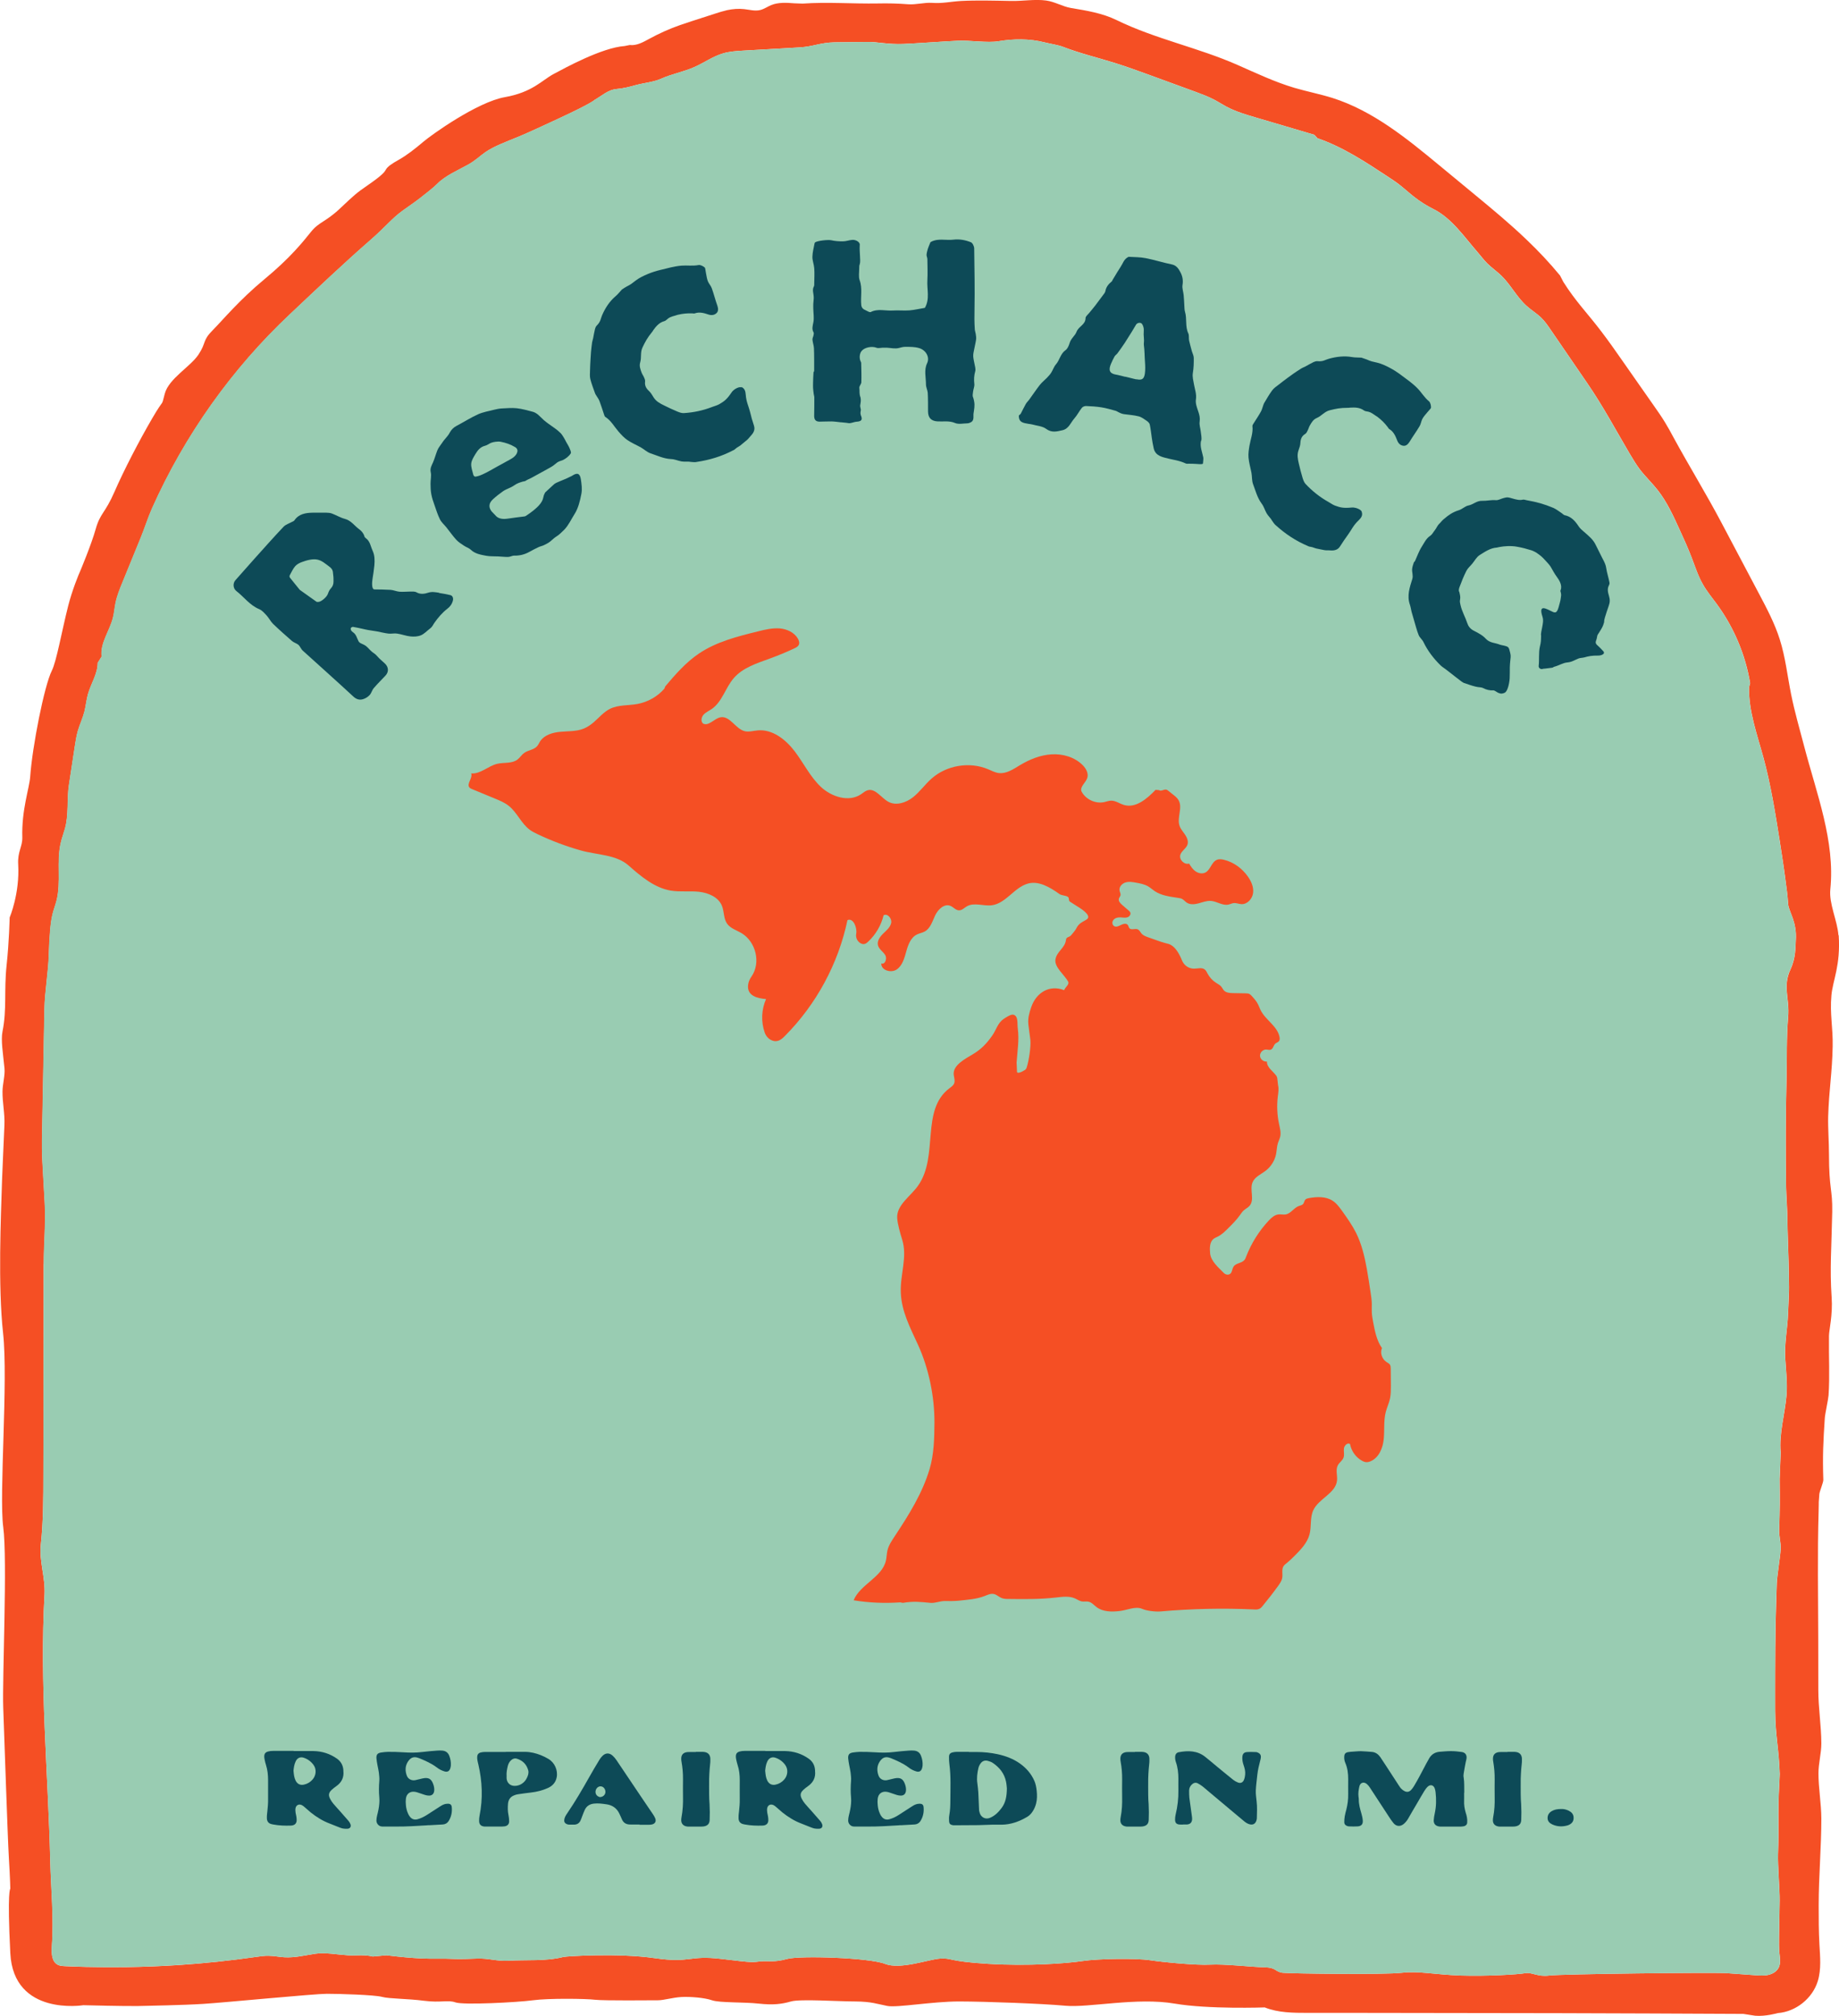 <?xml version="1.0" encoding="UTF-8"?><svg id="Layer_2" xmlns="http://www.w3.org/2000/svg" xmlns:xlink="http://www.w3.org/1999/xlink" viewBox="0 0 249.84 273.71"><defs><style>.cls-1{fill:none;}.cls-2{clip-path:url(#clippath);}.cls-3{fill:#f54f24;}.cls-4{fill:#0d4a57;}.cls-5{fill:#99ccb2;}</style><clipPath id="clippath"><rect class="cls-1" width="249.84" height="273.71"/></clipPath></defs><g id="Layer_1-2"><g class="cls-2"><path class="cls-3" d="m249.8,126.99c.27,4.14-.81,6.1-.99,8.16-.23,2.51.22,4.39.17,6.91-.07,3.65-.5,5.88-.61,9.52-.04,1.62.11,3.51.11,5.13,0,4.8.49,4.74.44,7.83-.09,4.81-.35,7.67-.08,11.59.17,2.37-.35,4.45-.36,5.23-.04,3,.12,5.47-.06,8.1-.04.56-.48,2.54-.51,3.09-.21,3.19-.31,5.12-.2,8.38.01.36-.51,1.56-.54,1.93-.13,1.59-.05.52-.1,2.4-.17,5.74-.06,11.49-.05,17.23,0,2.33,0,4.66.01,6.99,0,2.39.4,4.83.41,7.22,0,1.38-.39,2.7-.39,4.08,0,2,.38,4.12.39,6.12,0,3.97-.36,7.83-.36,11.79,0,1.77,0,3.54.1,5.31.09,1.67.27,3.38-.22,4.98-.72,2.36-2.98,4.16-5.43,4.35,0,0-1.68.48-3.07.36l-1.62-.25c-8.4-.04-16.79-.08-25.18-.1-8.99-.02-17.99-.03-26.99-.04-2.34,0-4.68,0-7.02,0-1.97,0-4-.01-5.83-.74,0,0-7.65.27-12.24-.52-5.14-.88-11.69.59-14.85.29-3.16-.29-10.73-.57-14.41-.58-3.68,0-8.45.87-9.77.61-1.33-.25-2.13-.6-4.41-.61-2.28,0-7.42-.36-8.68,0-1.25.36-2.42.51-4.41.29-1.98-.22-5.29-.09-6.32-.45-1.03-.36-3.01-.51-4.19-.44-1.18.07-2.35.44-3.16.44s-7.35.07-8.53-.07c-1.18-.15-6.32-.22-8.45.07-2.13.29-9.48.66-10.51.29-1.03-.37-1.98.07-4.26-.22-2.28-.3-4.7-.26-5.73-.53-1.03-.28-5.81-.42-7.5-.42s-13.9,1.19-16.76,1.37c-2.87.18-7.28.25-8.82.29-1.54.04-7.5-.11-7.5-.11,0,0-9.48,1.54-9.92-7.06-.44-8.6,0-8.75,0-8.75,0,0-.02-1.32-.2-4.26-.17-2.94-.61-16.32-.76-20.29-.15-3.97.59-20.14,0-24.55-.59-4.41.69-19.85-.02-26.32-.71-6.47-.3-15.83-.14-20.86.06-1.86.21-4.54.32-7.39.07-1.61-.28-3.04-.26-4.63.02-.99.36-2.17.27-3.08-.2-2.06-.51-3.84-.27-5.02.61-3.03.19-5.54.55-8.93.36-3.33.42-6.54.42-6.54,0,0,1.39-3.26,1.16-7.22-.1-1.73.59-2.41.56-3.65-.11-3.76.95-6.64,1.07-8.24.29-4.12,1.91-12.35,2.94-14.41.64-1.27,1.34-5.31,2.22-8.79.55-2.16,1.43-4.29,1.66-4.79,0,0,1.49-3.53,2.09-5.68.61-2.15,1.27-2.1,2.54-5.02,1.27-2.92,3.36-6.95,5.13-9.98,1.76-3.03,1.16-1.32,1.71-3.36.55-2.04,3.47-3.64,4.57-5.29,1.1-1.65.5-1.87,1.93-3.31,1.43-1.44,3.59-4.08,7.06-6.95,3.47-2.87,5.18-5.02,6.29-6.4,1.1-1.38,1.98-1.32,3.97-3.2,1.98-1.87,2.2-2.07,3.75-3.14,1.99-1.38,2.26-1.76,2.48-2.15.22-.38.77-.77,1.76-1.32.99-.55,2.21-1.49,3.31-2.43,1.1-.94,7.33-5.4,11.08-6.06,3.75-.66,5.07-2.32,6.62-3.14,1.54-.82,6.56-3.58,9.65-3.8l.7-.14c.93.12,1.82-.39,2.65-.84,1.35-.74,2.75-1.36,4.19-1.87.51-.18,1.02-.35,1.53-.51.4-.13.81-.26,1.21-.39.66-.21,1.32-.43,1.98-.64.55-.18,1.1-.35,1.66-.48.76-.16,1.55-.23,2.32-.14.73.08,1.47.3,2.19.12.52-.13.97-.45,1.46-.66,1-.41,2.12-.33,3.19-.25l1.1.04c3.38-.24,6.82.04,10.2-.02,1.42-.03,2.73,0,4.14.11,1.07.08,2.17-.26,3.25-.19,1.45.1,2.52-.18,3.97-.26,2.11-.11,4.61-.04,6.72,0,1.56.04,3.26-.27,4.8-.06,1.19.16,2.22.82,3.4,1.02,2.11.35,4.26.7,6.18,1.64,5.29,2.58,11.05,3.72,16.43,6.09,2.54,1.12,5.07,2.32,7.73,3.11,1.71.5,3.46.84,5.16,1.37,5.49,1.74,10.09,5.49,14.53,9.16,1.55,1.28,3.1,2.56,4.65,3.84,2.46,2.03,4.92,4.06,7.22,6.27,1.6,1.52,3.12,3.14,4.52,4.84l.45.87c1.7,2.69,3.24,4.2,5.16,6.73,1.01,1.32,1.96,2.68,2.91,4.04.73,1.04,1.46,2.09,2.19,3.13.66.95,1.33,1.9,1.99,2.84.53.76,1.07,1.52,1.55,2.31.4.65.76,1.31,1.12,1.98,2.12,3.9,4.5,7.76,6.57,11.68,1.7,3.22,3.4,6.44,5.11,9.66,1.06,2,2.12,4.01,2.8,6.16.77,2.42,1.04,4.96,1.54,7.45.48,2.4,1.17,4.75,1.79,7.12,1.66,6.34,4.21,12.85,3.54,19.37-.2,1.97.96,4.25,1.1,6.23M5.93,171.59c0,3.07-.01,6.14-.01,9.2,0,6.47-.02,12.94-.03,19.42,0,3.16,0,6.33-.34,9.47-.25,2.35.63,4.46.5,6.83-.68,12.05.48,24.12.78,36.18.09,3.75.5,7.76.22,11.51-.07.95-.05,2.14.8,2.57.3.16.66.17,1,.19.95.04,1.9.08,2.86.1,1.78.04,3.57.05,5.35.03,2.39-.03,4.78-.13,7.16-.28,3.52-.23,7.02-.6,10.52-1.1.6-.09,1.2-.18,1.8-.16.7.01,1.39.16,2.08.2,1.42.09,2.83-.27,4.23-.48,1.34-.2,3.05.13,4.41.21,1.26.07,2.17-.13,3.39.17l1.85-.17q2.66.33,4.75.43c1.65.08,2.81-.02,4.46.07.78.04,2.31-.02,3.09-.05,1.51-.07,2.73.38,4.25.29,2.5-.15,5.06.1,7.49-.51.45-.11,7.45-.55,12.41.16,4.96.72,4.57-.44,9.1.11,4.52.55,4.13.44,5.24.33,1.11-.11,1.88.17,3.64-.33,1.77-.49,11.19-.16,13.29.66,2.1.83,5.9-.6,7.5-.71,1.6-.11,1.05.38,6.51.71,5.46.33,10.64-.05,12.84-.38,2.21-.33,7.33-.39,9.15-.11,1.82.27,6.34.71,8.21.6,1.88-.11,5.62.32,7.33.36,1.71.03,1.44.64,2.54.75,1.1.11,13.73.27,16.1,0,2.37-.28,4.52.25,8.05.37,3.53.12,7.88-.15,8.77-.32.88-.16,1.71.53,3.25.32,1.54-.21,22.29-.45,24.15-.32,1.29.09,2.59.19,3.88.28.59.04,1.19.08,1.76-.05.57-.13,1.13-.46,1.39-.99.3-.6.17-1.3.1-1.96-.07-.74-.06-1.49-.05-2.23.03-1.64.05-3.28.08-4.92.02-1.45-.28-4.9-.22-6.35.15-3.81-.06-5.46.17-9.42l.06-1.39c-.11-3.52-.59-5.07-.62-8.6-.01-1.78,0-3.4,0-5.18,0-2,.02-4.61.06-6.62.03-1.81.11-3.71.16-5.51.03-.97.5-3.72.53-4.68.03-.95-.22-1.59-.2-2.54.09-3.49.09-3.45.06-6.95l.14-3.57c-.24-2.59.57-5.19.79-7.78.14-1.62-.07-3.34-.17-4.96-.13-2.08.29-3.97.38-6.05.02-.5.08-1.83.1-2.34.06-1.25.03-1.39.02-2.64-.04-2.96-.18-5.47-.22-8.43-.01-.87-.15-2.99-.17-3.86-.07-4.95-.07-9.66.06-14.61.07-2.79-.02-5.65.22-8.44.23-2.6-.78-4.13.32-6.5.74-1.6.66-3,.72-3.91.19-2.59-.97-3.92-1.04-4.99-.12-1.62-.16-1.62-.36-3.23-.23-1.79-.51-3.58-.79-5.37-.6-3.77-1.2-7.55-2.2-11.24-.86-3.15-2.02-6.3-1.96-9.57l.15-.55c-.64-3.87-2.21-7.58-4.53-10.74-.64-.87-1.33-1.7-1.87-2.64-.66-1.14-1.06-2.4-1.53-3.63-.5-1.31-1.08-2.59-1.67-3.87-.85-1.87-1.71-3.75-2.98-5.36-.78-.99-1.71-1.86-2.46-2.86-.49-.66-.91-1.37-1.33-2.07-1.89-3.21-3.64-6.48-5.75-9.55-1.66-2.42-3.32-4.83-4.97-7.25-.4-.59-.81-1.18-1.32-1.67-.59-.57-1.31-1-1.92-1.55-1.35-1.18-2.17-2.87-3.45-4.12-.62-.6-1.35-1.1-1.96-1.71-.47-.47-.86-1.01-1.29-1.5-1.82-2.09-3.53-4.63-6.01-5.86-.94-.47-1.84-1.04-2.67-1.7-.65-.51-1.26-1.07-1.91-1.58-.5-.39-1.03-.74-1.56-1.09-3.05-2.01-6.14-4.05-9.6-5.24l-.43-.47c-2.64-.78-5.29-1.56-7.93-2.34-1.37-.4-2.75-.81-4.01-1.48-.56-.3-1.1-.65-1.67-.95-.8-.42-1.65-.73-2.5-1.05-2.13-.78-4.27-1.56-6.4-2.34-1.51-.55-3.02-1.1-4.56-1.58-2.32-.73-4.7-1.29-6.96-2.16-.86-.33-1.74-.42-2.63-.65-2.04-.51-4.16-.5-6.23-.15-1.48.25-3.93-.14-5.46-.07-1.61.07-5.92.38-7.5.44-2,.08-3.65-.3-4.74-.27-1.1.02-2.61.01-4.63.05-1.91.04-2.84.58-4.75.69-2.56.15-5.12.3-7.67.44-.88.05-1.77.11-2.62.35-1.42.4-2.64,1.3-3.99,1.89-1.45.64-3.04.92-4.49,1.57-1.06.47-2.26.55-3.38.85-.94.26-1.71.46-2.7.55-1.1.1-1.96.9-2.96,1.48,0,0-.3.4-4.93,2.55-1.44.67-4.25,1.97-5.18,2.35-2.05.84-3.51,1.37-4.69,2.17-.76.52-1.32,1.12-2.37,1.71-1.3.73-3.12,1.49-4.24,2.65-.48.49-1.69,1.42-2.26,1.87-.61.48-1.65,1.2-2.37,1.71-1.49,1.07-2.37,2.24-4.36,3.97-3.74,3.26-7.35,6.69-10.95,10.09-7.92,7.44-14.33,16.47-18.76,26.38-.57,1.28-1,2.69-1.54,3.99-.83,2.01-1.65,4.03-2.47,6.04-.37.91-.75,1.84-.95,2.8-.14.68-.19,1.38-.36,2.05-.46,1.79-1.75,3.43-1.54,5.26l-.53.84c0,1.5-.93,2.83-1.33,4.28-.21.76-.28,1.56-.47,2.33-.23.9-.64,1.75-.9,2.64-.2.7-.31,1.43-.42,2.15-.26,1.73-.53,3.46-.79,5.19-.3,1.97,0,4.04-.55,5.96-.18.63-.41,1.26-.56,1.9-.6,2.56.08,5.31-.58,7.87-.15.57-.36,1.12-.51,1.7-.2.78-.29,1.59-.36,2.39-.09,1.04-.14,2.09-.17,3.14-.07,2.51-.55,5.02-.6,7.54-.09,4.8-.18,9.61-.27,14.42-.01.7-.03,1.39-.04,2.09-.01.8-.03,1.6-.02,2.4.01,1.04.07,2.08.13,3.12.08,1.41.16,2.82.24,4.23.15,2.75-.12,5.51-.13,8.27"/><path class="cls-5" d="m6.82,252.69c-.29-12.06-1.46-24.13-.77-36.18.13-2.37-.75-4.47-.5-6.83.33-3.14.33-6.31.34-9.47.01-6.47.02-12.95.03-19.42,0-3.07,0-6.14.01-9.2,0-2.75.28-5.51.13-8.27-.08-1.41-.16-2.82-.24-4.23-.06-1.04-.12-2.08-.13-3.11-.01-.8,0-1.6.02-2.4.01-.7.03-1.39.04-2.09.09-4.81.18-9.61.27-14.42.05-2.52.53-5.03.6-7.54.03-1.05.08-2.09.17-3.14.07-.8.15-1.61.36-2.39.15-.57.36-1.12.51-1.7.66-2.55-.03-5.3.58-7.86.15-.64.38-1.27.56-1.9.55-1.92.25-3.99.55-5.96.26-1.73.52-3.47.79-5.19.11-.72.22-1.45.42-2.15.26-.9.67-1.74.9-2.64.19-.77.26-1.56.47-2.33.4-1.45,1.33-2.78,1.33-4.28l.53-.84c-.22-1.83,1.08-3.47,1.53-5.26.17-.67.22-1.37.36-2.05.2-.97.57-1.89.95-2.8.82-2.01,1.64-4.02,2.47-6.04.53-1.3.97-2.71,1.54-3.99,4.43-9.92,10.84-18.94,18.76-26.38,3.61-3.39,7.22-6.83,10.95-10.08,1.99-1.73,2.87-2.9,4.36-3.97.72-.51,1.76-1.23,2.37-1.71.57-.45,1.78-1.38,2.26-1.87,1.13-1.16,2.94-1.92,4.24-2.65,1.05-.59,1.61-1.19,2.38-1.71,1.17-.79,2.64-1.32,4.69-2.17.93-.38,3.73-1.68,5.18-2.35,4.63-2.15,4.93-2.55,4.93-2.55.99-.57,1.86-1.38,2.96-1.48,1-.09,1.76-.29,2.7-.55,1.12-.3,2.32-.38,3.38-.85,1.44-.65,3.04-.93,4.49-1.57,1.35-.59,2.57-1.49,3.99-1.89.85-.24,1.74-.29,2.62-.35,2.56-.15,5.12-.3,7.67-.44,1.9-.11,2.84-.65,4.75-.69,2.02-.04,3.53-.03,4.63-.05,1.09-.02,2.74.36,4.74.27,1.57-.06,5.89-.37,7.5-.44,1.53-.06,3.98.32,5.46.07,2.07-.35,4.19-.37,6.23.15.9.23,1.77.31,2.63.65,2.27.88,4.64,1.44,6.96,2.16,1.54.48,3.05,1.03,4.56,1.58,2.14.78,4.27,1.56,6.4,2.34.85.31,1.7.62,2.5,1.05.57.3,1.11.65,1.67.95,1.26.67,2.64,1.08,4.01,1.48,2.64.78,5.29,1.56,7.93,2.34l.43.47c3.45,1.19,6.54,3.23,9.59,5.24.53.35,1.06.7,1.56,1.08.66.5,1.26,1.07,1.91,1.58.83.65,1.73,1.22,2.67,1.7,2.48,1.23,4.19,3.77,6.01,5.86.43.5.82,1.04,1.29,1.5.61.61,1.33,1.11,1.96,1.71,1.29,1.25,2.11,2.93,3.46,4.12.61.54,1.33.97,1.92,1.55.51.49.92,1.09,1.32,1.67,1.66,2.41,3.32,4.83,4.97,7.25,2.11,3.07,3.86,6.35,5.75,9.55.42.71.84,1.42,1.33,2.07.75,1.01,1.68,1.88,2.46,2.87,1.27,1.61,2.13,3.49,2.99,5.36.58,1.28,1.17,2.56,1.67,3.87.47,1.23.88,2.49,1.53,3.63.54.93,1.24,1.77,1.87,2.64,2.32,3.16,3.88,6.87,4.53,10.74l-.15.55c-.06,3.27,1.1,6.42,1.96,9.57,1,3.69,1.61,7.47,2.2,11.24.28,1.79.56,3.57.79,5.36.2,1.62.25,1.61.36,3.23.07,1.07,1.23,2.4,1.04,4.99-.06.91.02,2.31-.72,3.91-1.11,2.36-.1,3.9-.32,6.5-.24,2.79-.15,5.65-.22,8.44-.13,4.95-.12,9.66-.06,14.61.01.87.15,2.99.17,3.86.04,2.96.18,5.47.22,8.43.02,1.25.04,1.4-.02,2.64-.02.51-.08,1.84-.1,2.34-.09,2.08-.51,3.97-.38,6.05.1,1.62.3,3.34.17,4.96-.22,2.59-1.03,5.2-.79,7.79l-.14,3.57c.03,3.49.03,3.45-.06,6.95-.02.95.22,1.58.2,2.54-.03.97-.5,3.71-.53,4.68-.05,1.81-.13,3.71-.16,5.51-.03,2-.05,4.61-.06,6.62,0,1.78-.01,3.4,0,5.18.03,3.53.51,5.07.62,8.6l-.06,1.39c-.23,3.96-.03,5.61-.17,9.42-.06,1.45.24,4.9.22,6.35-.03,1.64-.05,3.28-.08,4.92-.01.74-.02,1.49.05,2.23.07.66.2,1.36-.1,1.96-.26.53-.82.86-1.39.99-.57.13-1.17.09-1.76.05-1.3-.09-2.59-.19-3.88-.28-1.87-.13-22.61.11-24.15.32-1.54.21-2.37-.48-3.25-.32-.88.17-5.24.44-8.77.32-3.53-.12-5.68-.65-8.05-.37-2.37.27-15,.11-16.1,0-1.1-.11-.83-.72-2.54-.75-1.71-.03-5.46-.47-7.33-.36-1.87.11-6.4-.33-8.21-.6-1.82-.28-6.95-.22-9.15.11-2.2.33-7.39.72-12.84.38-5.46-.33-4.91-.82-6.51-.71-1.6.11-5.4,1.54-7.5.71-2.09-.82-11.52-1.15-13.29-.66-1.76.5-2.53.22-3.64.33-1.1.11-.71.22-5.24-.33-4.52-.55-4.14.61-9.1-.11s-11.96-.27-12.41-.16c-2.43.61-4.99.36-7.49.51-1.52.09-2.73-.36-4.25-.29-.78.04-2.31.09-3.09.05-1.65-.08-2.81.01-4.46-.07q-2.09-.1-4.75-.43l-1.85.17c-1.22-.3-2.13-.1-3.39-.17-1.36-.08-3.07-.41-4.41-.21-1.41.21-2.81.57-4.23.48-.69-.04-1.38-.19-2.08-.2-.6-.01-1.21.08-1.8.16-3.49.5-7,.86-10.52,1.09-2.39.16-4.77.25-7.16.28-1.78.03-3.57.02-5.35-.03-.95-.02-1.91-.06-2.86-.1-.34-.02-.69-.03-1-.19-.85-.44-.87-1.62-.8-2.57.28-3.74-.13-7.76-.22-11.51"/><path class="cls-4" d="m45.28,78.18c.04.25.02.51.03.76,0,.37-.1.68-.37.96-.18.19-.3.46-.39.72-.14.43-.9,1.1-1.32,1.11-.08,0-.19,0-.25-.04-.73-.51-1.44-1.03-2.25-1.6-.41-.51-.89-1.08-1.35-1.67-.05-.07-.06-.22-.02-.3.23-.42.43-.88.74-1.24.23-.26.58-.45.92-.57.67-.25,1.47-.46,2.09-.33.63.13,1.08.55,1.65.97.57.42.44.78.52,1.23m14.37,2.3c-.5-.07-.96-.18-1.5,0-.46.15-1.04.25-1.57-.06-.23-.13-.57-.1-.85-.1-.49,0-.97.06-1.46.02-.4-.03-.8-.22-1.2-.25-.78-.05-1.57-.05-2.23-.06-.38-.07-.3-1-.23-1.45.1-.61.19-1.22.25-1.83.06-.67.05-1.36-.24-1.98-.27-.57-.33-1.26-.9-1.68-.11-.08-.22-.19-.22-.3-.15-.45-.42-.72-.73-.95-.63-.47-1.08-1.17-1.92-1.39-.61-.16-1.17-.51-1.77-.73-.23-.09-.51-.1-.76-.11-.61-.01-1.22,0-1.82,0-.97.02-1.9.15-2.51,1.05-.06.09-.19.13-.3.19-.4.22-.88.36-1.18.68-1.37,1.45-2.69,2.94-4.02,4.42-.84.94-1.68,1.88-2.51,2.83-.37.43-.32,1.11.12,1.46,1.05.81,1.83,1.94,3.12,2.47.39.16.71.55,1.02.88.31.34.52.79.85,1.11.83.8,1.69,1.56,2.56,2.32.23.2.55.3.81.47.1.06.18.16.25.26.14.19.24.43.41.58,2.29,2.08,4.6,4.13,6.88,6.24.42.39.84.51,1.33.36.32-.1.65-.3.88-.55.25-.26.33-.68.57-.95.5-.59,1.06-1.13,1.59-1.7.47-.5.43-1.15-.07-1.63-.37-.36-.72-.61-1.11-1.06-.17-.2-.32-.3-.51-.43-.28-.19-.52-.48-.73-.69-.33-.34-.59-.41-.92-.57-.13-.06-.27-.17-.33-.3-.22-.42-.3-.91-.74-1.2-.1-.07-.2-.16-.26-.26-.05-.1-.08-.25-.03-.33.05-.08.21-.16.31-.14.38.06.76.15,1.14.23.29.06.59.14.88.19.4.07.81.12,1.21.19.53.1,1.05.24,1.58.3.39.04.8-.07,1.19,0,.6.09,1.18.32,1.77.38.47.05,1,.03,1.43-.15.46-.19.83-.61,1.24-.92.33-.24.4-.5.6-.78.5-.71,1.08-1.39,1.76-1.91.37-.28.63-.64.75-1.11.08-.32-.03-.67-.36-.74-.51-.11-1.01-.22-1.52-.29"/><path class="cls-4" d="m70.21,61.57c-.3.55-.83.77-1.32,1.04-.43.25-.87.48-1.31.72-.64.35-1.27.74-1.93,1.04-.33.15-.65.29-1.07.35-.07,0-.25-.09-.28-.27-.12-.5-.33-1.02-.28-1.52.05-.46.35-.91.6-1.33.29-.49.68-.93,1.26-1.07.31-.08.54-.27.8-.39.32-.14.97-.23,1.34-.16.7.14,1.35.36,1.87.68.43.2.5.56.31.9m5.92-2.79c-.46-.47-1.05-.82-1.59-1.22-.21-.16-.43-.31-.63-.49-.3-.26-.56-.56-.87-.81-.19-.15-.42-.28-.65-.34-.72-.19-1.45-.4-2.19-.48-.68-.07-1.37,0-2.05.03-.33.02-.67.09-1,.17-.74.19-1.52.32-2.21.63-1.01.46-1.96,1.07-2.95,1.59-.33.17-.69.52-.85.84-.18.37-.48.69-.75,1.01-.26.31-.35.51-.6.83-.15.19-.28.41-.37.63-.21.54-.36,1.11-.59,1.64-.19.43-.42.79-.3,1.33.11.49-.04,1.04-.03,1.56,0,.48.02.97.11,1.44.09.48.25.96.42,1.43.23.66.44,1.34.75,1.96.2.4.58.72.87,1.08.44.55.85,1.14,1.32,1.66.29.32.67.57,1.04.81.31.22.71.33.98.59.59.55,1.35.66,2.07.8.53.1,1.08.06,1.63.09.45.02.9.08,1.35.07.28,0,.57-.19.85-.18.74.02,1.41-.16,2.04-.51.41-.23.82-.44,1.24-.64.24-.11.5-.16.74-.27.29-.14.59-.29.84-.49.29-.23.59-.54.87-.7.28-.16.77-.62,1.07-.93.57-.6.93-1.4,1.38-2.11.5-.79.74-1.78.92-2.72.13-.64.03-1.35-.07-2.01-.13-.8-.49-.91-1.16-.48-.01,0-.03.02-.04.03-.67.34-.9.43-1.59.71-.35.13-.74.32-.85.43-.11.11-.52.49-.64.59-.41.36-.18.18-.58.54-.04.04-.04.12-.07.17-.35.53.23,1.15-2.46,2.95-.08.05-.17.11-.27.12-.76.1-1.52.18-2.27.3-.64.1-1.31.04-1.7-.47-.13-.16-.36-.35-.48-.5-.42-.52-.44-1.1.16-1.65.43-.4.9-.76,1.38-1.1.46-.32,1.02-.45,1.49-.78.37-.27.72-.39,1.19-.53.13-.04.28-.03.38-.1.22-.16.6-.29.84-.43.9-.51,1.82-.98,2.71-1.5.29-.17.49-.38.77-.58.21-.15.49-.2.77-.32.36-.18.81-.5,1.05-.9.09-.15-.07-.48-.16-.7-.12-.29-.3-.56-.45-.83-.11-.22-.46-.91-.8-1.26"/><path class="cls-4" d="m100.71,52.6c-.24-.08-.5.03-.75.17-.19.1-.48.35-.57.51-.64.95-.99,1.2-1.67,1.6-.3.17-.65.25-.98.38-1.24.48-2.52.75-3.84.83-.29.02-.61-.1-.9-.22-.6-.25-1.2-.53-1.78-.82-.56-.27-1.1-.56-1.44-1.12-.18-.31-.38-.63-.64-.87-.39-.36-.57-.75-.5-1.26.03-.21-.1-.46-.2-.68-.09-.19-.21-.34-.28-.54-.16-.45-.34-.88-.18-1.4.19-.65-.01-1.36.31-2.01.37-.76.61-1.25,1.34-2.15.05-.02.06-.11.1-.16.4-.55.82-1.07,1.54-1.26.18-.05.33-.23.49-.35.41-.3.71-.3,1.33-.51.7-.16,1.3-.22,1.97-.19.11,0,.24.04.33,0,.64-.23,1.28-.04,1.84.15.45.15.81.08,1.09-.16.3-.26.27-.66.13-1.06-.28-.77-.47-1.57-.75-2.34-.11-.32-.37-.59-.51-.9-.25-.57-.34-1.81-.43-1.9-.2-.19-.6-.4-.86-.35-.78.15-1.56.02-2.32.08-.96.08-1.9.35-2.85.58-.58.14-1.16.32-1.71.55-.57.24-1.15.51-1.64.88-.55.42-.62.51-1.25.83-.06.03-.46.27-.63.39-.38.41-.54.64-.88.93-.81.69-1.39,1.58-1.82,2.57-.21.48-.18.87-.74,1.42-.11.11-.19.3-.23.47-.1.41-.17.83-.25,1.24-.04.19-.11.37-.14.56-.06.44-.11.88-.15,1.32-.03.31-.04.61-.06.92-.03.51-.06,1.02-.07,1.53,0,.41-.06.83.04,1.21.16.65.41,1.27.63,1.9.03.09.08.18.13.26.16.27.37.53.48.82.23.6.41,1.21.62,1.82.04.12.08.28.18.34.78.5,1.21,1.32,1.79,1.99.36.41.74.83,1.19,1.14.58.4,1.24.67,1.86,1.02.44.25.82.63,1.29.79.91.3,1.78.73,2.77.78.59.03.87.21,1.45.32.46.08.85-.02,1.3.07.15.03.63.05.76,0,1.74-.26,3.36-.74,4.96-1.58.13-.04.26-.16.34-.23.24-.23.48-.25.94-.68.19-.18.56-.43.73-.62.19-.21.28-.33.47-.54.34-.38.5-.79.34-1.28-.21-.62-.38-1.22-.53-1.86-.19-.77-.52-1.35-.59-2.36-.03-.43-.14-.86-.61-1.03"/><path class="cls-4" d="m185.01,69.5c-.09-.24-.34-.36-.61-.47-.2-.08-.57-.15-.76-.12-1.14.11-1.55,0-2.29-.27-.32-.12-.61-.35-.91-.51-1.16-.65-2.18-1.47-3.08-2.43-.2-.22-.31-.54-.4-.83-.19-.62-.35-1.26-.5-1.9-.14-.6-.27-1.2-.05-1.82.12-.34.25-.69.26-1.05.03-.53.21-.92.65-1.18.18-.11.29-.37.39-.59.09-.19.13-.38.24-.56.24-.41.46-.82.97-1.03.62-.27,1.04-.87,1.75-1.04.83-.2,1.35-.33,2.51-.33.04.02.12-.02.19-.02.68-.04,1.35-.05,1.95.39.15.11.39.11.58.16.49.13.68.36,1.24.7.57.44.99.86,1.4,1.4.07.09.12.21.21.26.59.35.84.96,1.06,1.52.17.45.45.68.81.74.39.07.68-.21.9-.57.42-.7.91-1.36,1.33-2.07.18-.29.22-.66.37-.97.28-.56,1.18-1.41,1.19-1.54.02-.27-.07-.72-.28-.89-.62-.5-1-1.19-1.54-1.74-.67-.69-1.48-1.25-2.26-1.83-.48-.36-.99-.69-1.52-.97-.55-.29-1.12-.56-1.72-.7-.67-.16-.79-.15-1.43-.44-.06-.03-.5-.18-.7-.24-.56-.04-.84,0-1.28-.08-1.04-.18-2.1-.06-3.14.23-.51.14-.79.41-1.57.33-.15-.01-.36.05-.51.12-.38.18-.74.4-1.12.6-.17.09-.36.15-.52.25-.38.23-.74.48-1.11.73-.25.17-.5.36-.75.54-.41.31-.82.61-1.22.93-.32.25-.68.48-.91.8-.4.53-.72,1.12-1.07,1.69-.05.08-.08.18-.12.27-.11.3-.18.62-.33.9-.31.56-.67,1.09-1.01,1.63-.07.11-.16.24-.15.35.11.93-.25,1.77-.4,2.65-.09.54-.18,1.1-.13,1.64.06.7.27,1.38.4,2.08.09.5.04,1.04.21,1.5.34.89.57,1.84,1.16,2.64.35.47.39.8.68,1.32.23.41.55.64.77,1.05.07.13.37.52.48.59,1.31,1.18,2.71,2.12,4.37,2.82.11.07.29.1.39.11.33.04.5.21,1.12.3.26.04.69.16.94.17.28,0,.43,0,.71.02.52.02.93-.12,1.2-.55.35-.56.71-1.07,1.09-1.6.47-.64.71-1.26,1.45-1.95.31-.3.58-.66.41-1.12"/><path class="cls-4" d="m132.43,44.67c-.06-.98-.06-1.62-.04-2.57.05-2.78,0-5.57-.04-8.36,0-.3-.22-.76-.45-.85-.75-.3-1.55-.45-2.38-.35-.33.04-.68.03-1.01.02-.75-.04-1.5-.05-2.1.32-.13.33-.26.6-.35.88-.08.27-.16.55-.18.83-.01.2.11.4.11.6.01.95.05,1.9,0,2.85-.08,1.25.36,2.55-.34,3.76-.68.11-1.38.28-2.08.34-.75.06-1.52-.03-2.27.02-1,.07-2.04-.29-3.01.21-.08.04-.22-.02-.32-.06-.12-.05-.24-.12-.36-.18-.33-.14-.56-.32-.6-.71-.12-1.12.19-2.25-.22-3.37-.17-.47-.06-1.05-.06-1.58,0-.14,0-.49.07-.57.1-.36.05-.73.03-1.25-.01-.41-.06-.66-.03-1.38.02-.02.01-.09,0-.14-.09-.36-.62-.59-1-.56-.43.03-.86.2-1.29.2-.53,0-1.07-.03-1.58-.15-.38-.09-1.93.05-2.21.31-.03.03-.05.08-.06.13-.11.6-.28,1.21-.29,1.81-.01.51.21,1.02.25,1.54.05.69.01,1.39,0,2.08,0,.13.01.28-.04.38-.3.56,0,.96-.03,1.67,0,.11-.05.58-.06.72-.01.31,0,.32,0,.63.01.63.13,1.28.01,1.88-.09.48-.24.9.03,1.36.06.1.01.27-.01.41-.04.2-.16.39-.14.58.03.39.18.77.2,1.15.04,1.03.03,2.06.03,3.09,0,.07-.08.14-.09.21-.03.46-.05.93-.06,1.39,0,.23-.01.47,0,.7.02.28.05.56.09.84.02.16.08.31.08.46,0,.84,0,1.67-.02,2.51,0,.51.21.78.73.78.55,0,1.1-.04,1.64-.03.42.01.84.08,1.26.12.02,0,.04,0,.06,0,.23.03.46.05.7.07.17.02.34.07.51.04.29-.04.57-.17.86-.19.66-.04.85-.26.59-.86-.07-.18-.07-.42-.02-.62.07-.26-.14-.49-.06-.84.07-.44.1-.56.03-.97-.2-.5-.1-.77-.16-1.31-.03-.24.26-.5.27-.75.03-.87,0-1.74-.02-2.61,0-.06-.02-.13-.05-.18-.24-.43-.19-1.12.11-1.47.42-.5,1.41-.68,2.03-.43.24.09.54,0,.82-.01.19,0,.38,0,.57,0,.55.03,1.13.18,1.64.04.3-.08.58-.16.89-.16.64.01,1.25-.02,1.91.19.87.28,1.43,1.22,1.03,2.05-.44.92-.15,1.92-.15,2.88,0,.38.21.75.24,1.13.05.84.03,1.67.04,2.51,0,.88.43,1.33,1.33,1.37.78.04,1.56-.12,2.35.22.48.2,1.11.05,1.68.04.11,0,.29-.06.39-.11.37-.16.45-.43.42-1.04-.02-.04.06-.51.07-.58.09-.6.13-1-.11-1.79-.12-.19-.04-.53-.01-.79.04-.35.21-.7.17-1.03-.07-.61-.04-1.15.12-1.72.09-.31-.04-.69-.1-1.03-.07-.35-.15-.68-.17-1.02-.02-.36.1-.73.16-1.09.07-.4.18-.8.23-1.2.03-.24-.01-.49-.05-.74-.02-.14-.14-.54-.13-.67"/><path class="cls-4" d="m154.37,51.51c-.26-.05-.52-.13-.78-.19-.24-.06-.49-.12-.73-.18,0,0,0,.01,0,.02-.4-.1-.81-.22-1.22-.29-.96-.15-1.04-.67-.72-1.44.15-.36.32-.71.51-1.05.1-.16.29-.27.4-.43.34-.46.67-.93.99-1.41.32-.49.63-.99.94-1.49.2-.32.39-.65.58-.97.17-.28.66-.35.83-.07.15.24.24.56.22.83-.03.43-.02.71.02,1.16.04.37-.04.63-.01.84.11.79.09,1.48.15,2.28.04.53.06,1.07-.01,1.59-.11.77-.4.94-1.16.78m8.82,8.35c.09-.39-.03-.83-.07-1.25-.05-.45-.22-.91-.15-1.35.07-.49-.03-.9-.18-1.35-.18-.53-.41-1.12-.33-1.64.12-.74-.15-1.39-.26-2.06-.09-.53-.24-1.01-.15-1.57.11-.66.13-1.34.12-2.02,0-.3-.16-.59-.25-.89-.13-.49-.27-.97-.38-1.46-.07-.32.02-.7-.11-.98-.45-.94-.16-1.98-.45-2.94-.08-.26-.07-.54-.09-.81-.03-.47-.04-.95-.09-1.42-.04-.47-.23-.95-.16-1.4.11-.63,0-1.21-.28-1.73-.25-.48-.54-.94-1.18-1.07-1.19-.24-2.36-.62-3.55-.85-.75-.15-1.53-.13-2.29-.18-.05,0-.11.05-.17.08-.51.3-.65.87-.96,1.32-.15.22-.29.45-.43.68-.21.35-.43.71-.64,1.06-.04.07-.06.16-.12.21-.42.34-.75.73-.85,1.28-.02.11-.07.22-.14.32-.41.56-.82,1.11-1.24,1.66-.27.36-.57.69-.85,1.04-.17.21-.47.44-.47.66,0,.91-.95,1.13-1.23,1.88-.18.5-.75.89-.93,1.5-.11.36-.28.79-.57.99-.69.49-.78,1.34-1.3,1.93-.28.32-.41.77-.65,1.14-.16.25-.37.46-.57.68-.31.32-.68.6-.96.96-.51.65-.97,1.35-1.46,2.02-.15.2-.34.37-.46.59-.24.42-.44.86-.67,1.29-.06.1-.18.17-.26.25-.05.98.66,1.02,1.31,1.14.18.03.37.04.54.09.62.18,1.35.22,1.84.58.76.57,1.46.37,2.21.2.89-.19,1.13-1.04,1.64-1.61.39-.44.65-.98,1.02-1.44.12-.15.38-.25.58-.24.7.03,1.4.07,2.08.18.64.1,1.27.29,1.9.46.16.04.29.14.44.21.23.11.37.19.7.25.68.1,1.36.13,2.01.3.4.1.76.38,1.11.62.17.12.36.3.4.48.13.6.19,1.22.28,1.83.07.48.15.96.26,1.43.25,1.07,1.29,1.19,2.05,1.39.77.19,1.38.23,2.3.65.11.05.28.04.42.03.13,0,.43.01.56.01.49,0,1.32.14,1.36-.04.02-.35.08-.6.04-.83-.15-.75-.48-1.46-.3-2.27"/><path class="cls-4" d="m217.79,88.39c-.1-.12-.35-.36-.41-.43-.27-.31-.72-.49-.56-.93.05-.19.12-.3.14-.5.05-.41.15-.38.39-.81.27-.44.41-.63.58-1.24,0-.23.05-.48.12-.68.16-.51.32-1.03.5-1.52.18-.5.19-.88.04-1.37-.13-.45-.27-.94-.01-1.42.06-.11.1-.26.08-.38-.12-.67-.35-1.32-.45-2.01-.09-.63-.5-1.22-.78-1.83-.21-.44-.44-.86-.65-1.3-.35-.74-.98-1.23-1.57-1.75-.26-.23-.54-.45-.73-.74-.48-.73-1.01-1.35-1.92-1.53-.13-.03-.24-.17-.37-.26-.37-.25-.72-.52-1.13-.72-1.33-.55-2.21-.79-3.69-1.06-.15-.04-.33-.09-.47-.07-.48.11-.77,0-1.15-.08-.28-.06-.56-.18-.85-.22-.2-.03-.41.03-.61.08-.37.09-.73.32-1.08.29-.63-.05-1.24.11-1.85.09-.74-.03-1.21.51-1.86.63-.46.09-.84.5-1.29.64-.87.27-1.42.67-1.97,1.14-.21.15-.49.47-.61.61-.42.39-.42.63-.72,1-.2.24-.34.55-.58.71-.58.37-.84.98-1.18,1.51-.38.59-.61,1.28-.91,1.93-.04.08-.14.14-.17.22-.09.28-.19.56-.22.85-.05.45.17.89.02,1.38-.35,1.12-.75,2.26-.33,3.47.11.31.15.65.23.97.1.38.22.76.33,1.14.21.68.37,1.38.64,2.04.14.34.49.6.65.94.58,1.2,1.38,2.24,2.33,3.17.21.2.47.35.7.53.18.13.35.27.53.41.26.2.51.4.77.6.22.17.43.33.65.5.15.12.27.21.47.32.54.18,1.06.38,1.61.51.25.06.38.08.64.1.07,0,.27.04.35.08.48.25.93.37,1.46.33.21.03.44.25.65.34.39.17.6.11.89-.02.34-.17.6-1.1.66-1.94.03-.54.01-1.04.02-1.51,0-.32.04-.59.06-.86.03-.35.11-.66,0-1.06-.22-.84-.15-.86-.98-1.05-.14-.03-.29-.05-.43-.1-.64-.27-1.38-.21-1.93-.82-.43-.48-1.07-.79-1.66-1.1-.45-.24-.71-.59-.85-1.03-.27-.82-.72-1.57-.91-2.43-.06-.26-.12-.48-.06-.74.07-.31,0-.61-.1-1.03-.13-.19-.05-.46.03-.68.27-.74.57-1.48.93-2.19.19-.37.53-.65.8-.98.33-.4.59-.91,1.01-1.17.77-.48,1.45-.95,2.31-1.01.03,0,.36-.07.38-.08.62-.12,1.56-.19,2.37-.04.79.14,1.2.26,1.97.49.15.04.66.29.77.39.47.33.68.5,1.04.9.22.24.6.63.78.91.27.45.51.93.82,1.35.35.47.83,1.21.54,1.88-.05.1.04.26.06.4.05.29,0,.4-.03.68-.04.4-.19.78-.28,1.18-.23.82-.46.83-.84.65-.78-.35-1.95-1.15-1.37.65.17.5.05,1.01-.04,1.49-.04.22-.21.91-.14,1.1-.02.65,0,.82-.17,1.52-.18.79-.06,1.79-.16,2.59-.04.32.33.53.61.39.39-.02.71-.09,1.21-.14.14-.01.17-.11.32-.14.62-.16,1.17-.54,1.79-.58.76-.06,1.27-.57,1.83-.61.02,0,.4-.05.44-.07.54-.16,1.02-.26,1.9-.25.43,0,1.03-.24.65-.62"/><path class="cls-3" d="m173.52,146.36l.11.99c.13.49.03,1.01-.03,1.51-.15,1.24-.1,2.5.16,3.72.12.58.3,1.19.16,1.77-.07.29-.21.55-.3.83-.16.49-.16,1.02-.26,1.53-.18.88-.69,1.69-1.4,2.24-.64.49-1.48.83-1.79,1.57-.43,1.01.31,2.36-.4,3.19-.23.27-.58.42-.84.67-.19.18-.33.4-.48.61-.47.66-1.05,1.24-1.62,1.8-.42.42-.85.84-1.37,1.1-.2.1-.41.18-.59.32-.55.44-.53,1.26-.47,1.96.1,1.07,1.14,1.93,1.86,2.67.18.18.43.27.68.21.48-.13.41-.72.65-1.08.32-.49,1.11-.44,1.48-.9.11-.13.17-.3.23-.46.7-1.81,1.75-3.48,3.07-4.89.36-.39.79-.77,1.31-.83.34-.04.68.06,1.01,0,.68-.13,1.08-.88,1.73-1.13.22-.08.47-.12.62-.29.14-.17.15-.42.29-.58.12-.14.32-.18.51-.22,1.07-.19,2.25-.24,3.17.34.57.36.97.92,1.36,1.46.67.94,1.34,1.89,1.86,2.92.76,1.53,1.16,3.21,1.46,4.89.19,1.06.35,2.12.51,3.18.08.53.16,1.05.17,1.59,0,.39-.02.78,0,1.17.02.45.11.9.19,1.34.23,1.21.48,2.47,1.19,3.48-.3.67.02,1.5.63,1.9.16.11.35.19.45.35.1.15.1.34.11.52,0,.78.01,1.56.02,2.33,0,.57,0,1.15-.11,1.71-.13.64-.43,1.25-.59,1.88-.3,1.19-.15,2.44-.27,3.66-.12,1.22-.65,2.53-1.78,3.01-.23.1-.49.16-.73.11-.15-.03-.29-.09-.43-.17-.85-.46-1.47-1.33-1.64-2.28-.34-.23-.78.2-.83.61-.05.41.09.84-.05,1.23-.15.42-.58.67-.78,1.06-.33.62-.03,1.38-.11,2.07-.19,1.74-2.48,2.43-3.22,4.02-.47,1-.23,2.2-.51,3.27-.31,1.19-1.23,2.12-2.1,2.99-.31.31-.63.62-.97.89-.17.14-.35.27-.47.45-.29.47-.07,1.09-.18,1.63-.07.37-.3.7-.52,1.01-.67.93-1.38,1.84-2.11,2.73-.12.15-.25.31-.43.4-.24.13-.53.12-.8.1-4.2-.19-8.42-.1-12.61.27-.73.06-1.9-.06-2.56-.35-.9-.39-2.06.19-3.06.3-1.07.12-2.25.12-3.12-.53-.36-.27-.66-.65-1.1-.74-.3-.07-.62.02-.93-.04-.31-.06-.57-.25-.85-.38-.83-.39-1.79-.24-2.7-.14-2.1.24-4.23.22-6.35.19-.34,0-.69,0-1.01-.14-.35-.15-.64-.45-1.01-.53-.43-.1-.85.11-1.26.27-1.1.43-2.3.5-3.47.63-.66.07-1.32.06-1.98.05-.63,0-1.28.31-1.91.25-1.45-.14-2.32-.24-3.75,0l-.37-.07c-2.11.15-4.23.06-6.32-.28.9-2.18,3.87-3.1,4.39-5.4.1-.44.1-.9.2-1.35.17-.74.62-1.38,1.04-2.02,1.89-2.85,3.71-5.77,4.69-9.04.59-1.97.65-4.22.66-6.28.02-3.54-.76-7.37-2.23-10.59-1.06-2.32-2.23-4.5-2.34-7.06-.11-2.53.94-4.87.17-7.28-.24-.76-.61-2.06-.66-2.87-.11-1.79,1.81-2.94,2.84-4.41,2.84-4.04.31-10.22,4.24-13.21.26-.19.55-.38.66-.68.14-.36-.01-.76-.06-1.15-.15-1.3,1.5-2.14,2.63-2.82,1.12-.67,1.87-1.46,2.62-2.54.52-.74.72-1.68,1.53-2.23.28-.19.98-.66,1.31-.58.72.16.52,1.24.61,1.85.21,1.6-.05,3.05-.16,4.66,0,.09.06,1.07.05,1.16-.04.46.71.08,1.09-.17.1-.07.18-.16.23-.33.29-.86.6-2.85.5-3.77-.08-.69-.2-1.39-.27-2.09-.08-.84.11-1.51.38-2.31.68-2.01,2.5-3.11,4.48-2.33.17-.45.77-.78.53-1.19-.51-.9-1.88-1.95-1.71-2.98.18-1.11,1.31-1.54,1.43-2.67.04-.42.46-.31.72-.64.29-.37.53-.59.74-1.01.53-1.03,1.82-.94,1.52-1.64-.15-.35-.61-.71-1.11-1.04-.5-.33-1.04-.64-1.35-.86-.19-.14-.05-.49-.25-.63-.26-.2-.87-.19-1.15-.39-1.35-.96-2.85-1.83-4.3-1.42-1.85.52-2.98,2.69-4.89,2.94-1.14.15-2.4-.43-3.4.15-.35.2-.66.55-1.06.54-.45,0-.76-.44-1.18-.61-.83-.33-1.67.48-2.06,1.29-.38.81-.65,1.78-1.43,2.2-.33.18-.71.23-1.05.4-.84.41-1.2,1.4-1.45,2.31-.25.9-.52,1.9-1.28,2.43-.77.54-2.16.13-2.11-.81.52.2.82-.67.53-1.14-.29-.47-.85-.79-.98-1.32-.15-.59.27-1.17.71-1.6.44-.42.96-.85,1.08-1.44.12-.6-.49-1.33-1.03-1.04-.33,1.36-1.06,2.61-2.08,3.57-.26.25-.57.49-1.03.24-.46-.25-.71-.79-.61-1.3.15-.75-.37-2.21-1.19-1.85-1.24,5.91-4.23,11.44-8.49,15.72-.47.47-1.01.96-1.84.58-.43-.2-.75-.58-.91-1.03-.52-1.47-.45-3.13.18-4.55-1.15-.1-2.6-.42-2.44-1.9.04-.41.21-.8.45-1.14,1.33-1.9.6-4.76-1.35-5.92-.68-.4-1.51-.64-1.96-1.29-.48-.69-.38-1.63-.69-2.41-.48-1.19-1.85-1.77-3.12-1.91-1.27-.14-2.57.05-3.84-.16-2.23-.38-4.06-1.94-5.75-3.43-1.67-1.47-4.31-1.41-6.46-2.02-2.02-.57-3.99-1.31-5.88-2.21-.36-.17-.72-.35-1.04-.58-1.18-.86-1.74-2.37-2.88-3.27-.55-.44-1.21-.71-1.86-.98-1.03-.43-2.07-.85-3.1-1.28-.13-.05-.26-.11-.36-.21-.46-.5.46-1.29.22-1.93,1.26.11,2.29-1,3.52-1.3.93-.22,2.01,0,2.77-.58.34-.26.56-.65.91-.9.54-.39,1.31-.41,1.75-.91.17-.19.27-.43.4-.64.58-.9,1.72-1.23,2.78-1.32,1.06-.1,2.16-.03,3.15-.43.5-.2.95-.51,1.36-.86.73-.63,1.36-1.4,2.22-1.83,1.14-.56,2.48-.43,3.73-.66,1.41-.26,2.72-1,3.66-2.08l.12-.31c1.37-1.62,2.79-3.25,4.55-4.44,2.39-1.62,5.26-2.34,8.07-3.03.95-.24,1.93-.47,2.91-.4.98.08,1.98.53,2.48,1.38.16.27.26.62.11.89-.11.21-.35.33-.56.43-1.08.51-2.17.96-3.29,1.37-1.8.66-3.75,1.25-4.99,2.71-1.12,1.31-1.56,3.21-2.99,4.18-.37.25-.79.43-1.09.76-.3.33-.4.9-.07,1.2.78.4,1.51-.69,2.37-.85,1.29-.24,2.04,1.59,3.31,1.89.57.13,1.15-.06,1.74-.11,2-.19,3.8,1.23,5.02,2.82,1.22,1.6,2.1,3.46,3.56,4.84,1.46,1.37,3.82,2.13,5.48,1,.28-.19.54-.43.87-.53,1.08-.31,1.85,1.04,2.84,1.57,1.05.56,2.39.12,3.33-.62.94-.74,1.63-1.75,2.53-2.54,2.04-1.81,5.15-2.33,7.67-1.27.47.2.94.45,1.45.52,1.03.13,1.98-.52,2.87-1.06,1.32-.79,2.78-1.39,4.32-1.48,1.53-.09,3.14.38,4.22,1.47.46.46.82,1.12.62,1.74-.22.66-1.06,1.22-.77,1.85.58,1.08,1.91,1.69,3.1,1.42.3-.07.59-.18.89-.19.62-.02,1.16.4,1.76.58,1.61.48,3.14-.84,4.3-2.05l.48.04c.26.21.63-.13.96-.07.13.02.23.11.33.19.21.17.43.34.64.51.27.21.54.43.71.73.6,1.02-.25,2.37.14,3.49.15.45.49.81.75,1.2.26.39.47.88.33,1.33-.17.54-.79.84-.97,1.38-.22.66.53,1.41,1.19,1.21.23.4.5.8.88,1.06.38.26.9.37,1.32.16.7-.35.83-1.41,1.55-1.72.32-.14.69-.09,1.03,0,1.29.32,2.43,1.17,3.2,2.26.46.65.81,1.44.71,2.23-.1.79-.77,1.54-1.56,1.52-.37-.01-.73-.19-1.1-.14-.24.03-.46.15-.7.2-.8.17-1.55-.44-2.37-.5-.57-.04-1.12.18-1.67.33-.55.15-1.18.21-1.65-.12-.2-.14-.35-.34-.57-.46-.17-.1-.37-.13-.57-.16-1.1-.17-2.26-.3-3.18-.92-.31-.21-.58-.46-.9-.65-.49-.28-1.05-.39-1.6-.49-.49-.09-1-.18-1.48-.03-.48.15-.89.62-.79,1.11.04.21.17.4.13.61-.03.17-.17.3-.22.47-.1.33.19.64.46.87.3.26.6.51.89.77.07.06.15.13.19.22.13.27-.11.59-.39.68-.28.09-.59.03-.89.01-.39-.02-.83.06-1.05.41-.16.25-.12.59.12.76.29.2.66,0,.96-.15.3-.15.72-.25.92.01.1.13.11.32.22.44.26.29.76,0,1.12.15.24.1.35.37.52.57.24.27.59.4.93.52l1.68.59c.34.12.7.2,1.05.3.81.23,1.35,1.14,1.7,1.91.09.2.16.41.28.6.3.51.88.85,1.48.85.51,0,1.09-.2,1.48.12.18.14.27.36.38.56.27.5.67.94,1.15,1.24.24.16.51.29.7.51.15.18.24.4.4.56.3.29.76.32,1.17.33.58.01,1.15.02,1.73.03.2,0,.4.01.57.11.1.06.17.14.25.22.33.36.67.73.89,1.18.12.24.21.51.33.75.66,1.36,2.29,2.18,2.58,3.66.04.2.05.43-.08.58-.12.15-.34.2-.48.32-.27.23-.29.71-.63.83-.19.07-.4-.01-.6-.02-.46-.02-.88.4-.86.86.02.45.49.83.94.77-.02.83.84,1.3,1.31,1.98"/><path class="cls-4" d="m39.88,240.47c.04.45.08.9.29,1.31.23.45.63.64,1.12.53.47-.1.87-.34,1.18-.7.49-.56.55-1.39.13-1.97-.34-.47-.8-.81-1.36-.99-.22-.07-.44-.07-.66.04-.19.1-.32.27-.41.46-.2.42-.26.86-.3,1.31m.03-2.71c.89,0,1.78-.01,2.67,0,1.18.02,2.26.36,3.22,1.04.53.38.82.91.86,1.57,0,.03,0,.06,0,.09.1.9-.25,1.58-.99,2.09-.21.14-.41.31-.6.48-.41.38-.47.72-.21,1.22.12.23.26.45.42.64.31.37.64.72.96,1.08.38.43.76.86,1.13,1.29.1.12.19.27.25.43.12.33-.03.58-.38.62-.2.02-.42,0-.63-.03-.22-.04-.43-.13-.64-.21-.39-.15-.78-.32-1.18-.47-.94-.35-1.78-.88-2.56-1.5-.28-.23-.54-.48-.82-.71-.11-.1-.23-.2-.36-.27-.42-.23-.84-.02-.9.45-.03.19,0,.39.02.58.02.16.08.32.1.49.03.19.05.39.04.58-.03.36-.24.57-.59.64-.06.01-.12.02-.18.02-.81.03-1.63,0-2.43-.15-.09-.02-.18-.04-.26-.06-.36-.1-.55-.35-.58-.72-.01-.14,0-.27,0-.41.01-.2.04-.39.06-.58.06-.56.11-1.11.1-1.67,0-.86,0-1.72,0-2.58,0-.7-.07-1.38-.28-2.05-.08-.23-.13-.47-.18-.7-.03-.15-.06-.3-.06-.45,0-.38.15-.59.53-.69.22-.06.44-.08.67-.08.93,0,1.87,0,2.8,0h0Z"/><path class="cls-4" d="m53.84,248c-.5,0-1,0-1.49,0-.14,0-.27,0-.41,0-.51,0-.81-.45-.8-.82,0-.22.04-.45.09-.67.14-.54.26-1.09.3-1.64.02-.27.03-.54,0-.81-.07-.75-.06-1.5,0-2.26.03-.37-.02-.75-.06-1.12-.04-.34-.13-.68-.19-1.02-.05-.31-.12-.62-.14-.94-.02-.49.15-.69.63-.77.31-.05.63-.08.94-.09.69,0,1.38.01,2.08.06.85.06,1.72.07,2.57-.04.67-.08,1.35-.14,2.02-.19.24-.02.48-.02.72,0,.44.04.76.26.93.69.17.43.25.87.22,1.33-.01.13-.04.27-.08.4-.12.36-.36.51-.73.42-.2-.05-.4-.14-.59-.23-.2-.1-.39-.23-.57-.37-.7-.52-1.49-.86-2.28-1.19-.06-.02-.11-.04-.17-.06-.59-.21-1.02-.08-1.4.49-.4.61-.41,1.28-.15,1.95.18.45.66.68,1.15.58.32-.07.65-.15.97-.23.82-.18,1.22.05,1.48.84.09.28.14.56.11.84-.05.42-.3.66-.72.65-.18,0-.36-.04-.53-.09-.3-.09-.6-.2-.9-.3-.14-.05-.29-.1-.44-.12-.69-.12-1.19.26-1.26.95-.03.27-.03.54,0,.81.03.42.13.84.31,1.22.07.15.15.3.26.42.26.32.61.43,1.01.32.45-.12.87-.33,1.27-.58.58-.38,1.16-.76,1.75-1.13.18-.11.36-.23.56-.3.18-.07.38-.1.57-.1.28,0,.47.14.5.42.08.69-.05,1.35-.43,1.95-.18.28-.46.43-.8.45-.6.03-1.2.07-1.8.1-.14,0-.27,0-.41.02-1.35.08-2.71.17-4.06.16"/><path class="cls-4" d="m68.83,241.07c0,.15-.02.3,0,.45.07.57.49.95,1.06.96.72.02,1.4-.42,1.71-1.12.15-.32.26-.65.16-1.01-.23-.8-.75-1.32-1.54-1.56-.3-.09-.56,0-.79.21-.22.2-.35.45-.43.73-.11.44-.2.88-.18,1.34m-.12-3.21c.88,0,1.75,0,2.62,0,.75,0,1.47.18,2.16.45.35.14.69.31,1.01.5.86.49,1.33,1.55,1.14,2.51-.14.71-.58,1.18-1.22,1.46-.72.32-1.48.51-2.26.6-.6.07-1.2.15-1.79.24-.18.02-.35.08-.52.15-.5.19-.77.59-.82,1.1-.05.52-.05,1.05.06,1.57.06.28.09.57.09.85,0,.38-.21.61-.59.68-.12.02-.24.03-.36.03-.74,0-1.48,0-2.22,0-.06,0-.12,0-.18,0-.48-.04-.72-.28-.73-.75,0-.24.01-.48.06-.72.47-2.33.37-4.65-.16-6.95-.04-.18-.09-.35-.12-.53-.03-.16-.05-.33-.04-.49.01-.33.16-.54.49-.62.2-.05.42-.07.63-.07.92,0,1.84,0,2.76,0Z"/><path class="cls-4" d="m81.46,244c.41.01.71-.24.78-.58.06-.35-.14-.74-.45-.84-.15-.05-.3-.05-.44.01-.48.2-.61.9-.21,1.24.11.09.26.14.32.17m5.44,3.73c-.36,0-.72,0-1.08,0-.12,0-.24,0-.36-.01-.44-.04-.76-.25-.95-.66-.13-.29-.25-.58-.39-.86-.36-.72-.95-1.11-1.74-1.22-.57-.08-1.13-.16-1.71-.09-.57.07-.99.34-1.23.86-.13.27-.23.56-.34.84-.08.21-.15.43-.25.63-.16.32-.43.5-.79.52-.26,0-.51,0-.77,0-.1,0-.21-.03-.31-.08-.21-.09-.34-.26-.33-.49.01-.16.05-.33.12-.48.08-.18.19-.34.3-.5,1.07-1.57,2.03-3.21,2.96-4.86.46-.83.95-1.64,1.44-2.45.11-.18.25-.34.4-.49.42-.4.9-.41,1.34-.03.2.18.38.39.53.61,1.19,1.76,2.37,3.52,3.56,5.29.46.69.93,1.37,1.4,2.06.12.17.23.36.31.55.17.4.01.73-.4.84-.14.04-.3.05-.45.05-.42,0-.84,0-1.27,0h0Z"/><path class="cls-4" d="m94.53,237.86c.27,0,.54,0,.81,0,.12,0,.24,0,.36.02.48.07.76.36.8.84.01.18,0,.36,0,.54-.02.31-.07.63-.09.94-.03.43-.06.87-.07,1.31-.01.72,0,1.45,0,2.17,0,.44.03.87.06,1.31.04.7.04,1.41.01,2.12-.02.54-.31.81-.85.88-.11.01-.21.02-.32.02-.54,0-1.08,0-1.63,0-.13,0-.27,0-.4-.04-.39-.09-.63-.36-.66-.76,0-.16,0-.33.04-.49.17-.91.22-1.82.2-2.74-.01-.8-.01-1.6,0-2.39.01-.8-.06-1.6-.2-2.38-.02-.12-.04-.24-.04-.36-.02-.58.27-.91.85-.96.1,0,.21,0,.32-.01.27,0,.54,0,.81,0"/><path class="cls-4" d="m103.96,240.47c.04.45.08.9.29,1.31.23.45.63.64,1.12.53.47-.1.87-.34,1.18-.7.49-.56.55-1.39.13-1.97-.34-.47-.8-.81-1.36-.99-.22-.07-.44-.07-.65.04-.2.1-.32.27-.42.46-.2.42-.26.86-.3,1.31m.03-2.71c.89,0,1.78-.01,2.67,0,1.18.02,2.26.36,3.22,1.04.54.38.82.91.86,1.57,0,.03,0,.06,0,.09.1.9-.25,1.58-.99,2.09-.21.14-.41.31-.6.48-.41.38-.47.72-.21,1.22.12.23.26.45.42.64.31.37.64.72.96,1.08.38.43.76.86,1.13,1.29.11.12.19.27.25.43.12.33-.03.58-.38.62-.21.02-.42,0-.63-.03-.22-.04-.43-.13-.64-.21-.39-.15-.78-.32-1.18-.47-.94-.35-1.78-.88-2.56-1.5-.28-.23-.54-.48-.82-.71-.11-.1-.23-.2-.36-.27-.42-.23-.84-.02-.9.45-.03.19,0,.39.02.58.02.16.08.32.1.49.03.19.05.39.04.58-.03.36-.24.57-.59.64-.06.01-.12.02-.18.02-.82.03-1.63,0-2.43-.15-.09-.02-.18-.04-.26-.06-.36-.1-.55-.35-.58-.72,0-.14,0-.27,0-.41.01-.2.04-.39.06-.58.06-.56.11-1.11.1-1.67-.01-.86,0-1.72,0-2.58,0-.7-.07-1.38-.29-2.05-.07-.23-.13-.47-.18-.7-.03-.15-.06-.3-.06-.45,0-.38.15-.59.53-.69.22-.06.44-.08.67-.08.93,0,1.87,0,2.8,0h0Z"/><path class="cls-4" d="m117.93,248c-.5,0-1,0-1.49,0-.14,0-.27,0-.41,0-.51,0-.81-.45-.8-.82,0-.22.04-.45.09-.67.14-.54.26-1.09.3-1.64.02-.27.03-.54,0-.81-.07-.75-.06-1.5,0-2.26.03-.37-.02-.75-.06-1.12-.04-.34-.13-.68-.19-1.02-.05-.31-.12-.62-.14-.94-.02-.49.15-.69.63-.77.31-.05.63-.08.94-.09.69,0,1.38.01,2.08.06.85.06,1.72.07,2.57-.04.67-.08,1.35-.14,2.02-.19.24-.02.48-.02.72,0,.44.04.76.26.93.69.17.43.25.87.22,1.33-.01.13-.04.27-.08.4-.12.36-.36.51-.73.42-.2-.05-.4-.14-.59-.23-.2-.1-.39-.23-.57-.37-.7-.52-1.49-.86-2.28-1.19-.06-.02-.11-.04-.17-.06-.59-.21-1.02-.08-1.4.49-.4.61-.41,1.28-.15,1.95.18.45.66.68,1.15.58.33-.07.65-.15.97-.23.82-.18,1.22.05,1.48.84.09.28.14.56.11.84-.05.42-.3.66-.72.65-.18,0-.36-.04-.53-.09-.3-.09-.6-.2-.9-.3-.14-.05-.29-.1-.43-.12-.69-.12-1.19.26-1.26.95-.03.27-.03.54,0,.81.03.42.13.84.31,1.22.07.15.15.3.26.42.26.32.61.43,1.01.32.46-.12.88-.33,1.27-.58.58-.38,1.16-.76,1.75-1.13.18-.11.36-.23.56-.3.18-.07.38-.1.57-.1.28,0,.47.14.5.42.08.69-.05,1.35-.43,1.95-.18.28-.46.43-.8.45-.6.03-1.2.07-1.8.1-.14,0-.27,0-.41.02-1.35.08-2.71.17-4.06.16"/><path class="cls-4" d="m136.79,242.81c-.02-.19-.04-.57-.12-.93-.23-1.09-.88-1.9-1.78-2.51-.19-.13-.43-.22-.66-.28-.42-.12-.78,0-1.03.37-.13.18-.23.39-.28.61-.16.68-.24,1.36-.14,2.06.06.42.1.84.13,1.26.04.75.07,1.5.1,2.26,0,.08,0,.15.02.23.04.15.07.3.13.43.25.52.8.73,1.33.51.68-.28,1.17-.78,1.6-1.36.53-.72.69-1.56.7-2.63m-5.16-4.95c.36,0,.72,0,1.08,0,.95,0,1.9.1,2.83.3,1.1.24,2.14.63,3.06,1.29.85.61,1.51,1.38,1.93,2.34.18.42.26.87.31,1.32.06.58.07,1.17-.08,1.75-.1.38-.25.74-.47,1.07-.19.3-.43.55-.73.73-1.08.64-2.23,1.06-3.5,1.07-.44,0-.88,0-1.31,0-.62.01-1.24.05-1.85.06-1.1.01-2.2.02-3.3.02-.06,0-.12,0-.18-.02-.31-.05-.46-.2-.48-.51-.02-.28-.02-.58.03-.86.12-.66.14-1.32.14-1.98,0-.8.03-1.6.02-2.4,0-.84-.04-1.69-.15-2.53-.04-.33-.06-.66-.05-.99,0-.35.15-.53.49-.61.19-.05.39-.07.58-.07.54,0,1.09,0,1.63,0h0Z"/><path class="cls-4" d="m154.18,237.86c.27,0,.54,0,.81,0,.12,0,.24,0,.36.02.48.07.76.36.8.84.01.18,0,.36,0,.54-.02.31-.07.63-.09.94-.03.43-.06.87-.07,1.31-.01.72,0,1.45,0,2.17,0,.44.03.87.06,1.31.04.7.04,1.41.01,2.12-.02.54-.31.81-.85.88-.1.01-.21.02-.32.02-.54,0-1.09,0-1.63,0-.14,0-.27,0-.4-.04-.39-.09-.63-.36-.65-.76,0-.16,0-.33.04-.49.18-.91.22-1.82.2-2.74-.01-.8-.01-1.6,0-2.39.01-.8-.06-1.6-.2-2.38-.02-.12-.04-.24-.04-.36-.02-.58.27-.91.85-.96.11,0,.21,0,.32-.01.27,0,.54,0,.81,0"/><path class="cls-4" d="m160.78,247.73c-.17,0-.33.01-.5,0-.44-.03-.63-.21-.64-.65,0-.24.02-.48.08-.72.26-1.07.39-2.16.37-3.27-.01-.53,0-1.06,0-1.58,0-.77-.08-1.53-.34-2.27-.08-.23-.11-.47-.1-.71.02-.33.18-.56.49-.62,1.28-.24,2.53-.23,3.61.64.51.4,1,.83,1.5,1.24.76.62,1.51,1.25,2.28,1.86.19.15.4.27.62.36.37.16.7.03.85-.35.09-.22.14-.46.16-.7.05-.46-.07-.9-.22-1.33-.12-.35-.18-.7-.16-1.06.03-.42.2-.65.63-.68.4-.03.81-.01,1.22,0,.12,0,.23.06.34.11.22.11.34.3.33.55-.01.18-.05.36-.1.53-.16.61-.31,1.23-.38,1.86-.07.72-.18,1.44-.21,2.16-.02.49.06.99.11,1.48.09.77.05,1.53.03,2.3,0,.1-.03.21-.06.31-.14.44-.46.62-.91.51-.27-.07-.5-.21-.71-.38-.57-.47-1.13-.94-1.7-1.42-1.07-.9-2.15-1.8-3.22-2.7-.27-.22-.52-.46-.8-.67-.2-.15-.42-.29-.65-.41-.25-.12-.5-.07-.71.11-.27.22-.43.51-.44.86,0,.33,0,.67.03.99.11.85.24,1.7.35,2.55.02.15.04.3.02.45-.05.4-.28.61-.69.64-.16.01-.33,0-.5,0,0,0,0,0,0,0"/><path class="cls-4" d="m198.91,243.43c0,.42.01.73,0,1.05-.03.57.06,1.11.22,1.65.06.2.13.4.16.61.04.24.06.48.04.72-.02.27-.19.44-.45.5-.15.03-.3.04-.45.05-.87,0-1.75,0-2.62,0-.12,0-.24,0-.36-.03-.44-.08-.69-.38-.67-.83.02-.31.07-.63.14-.94.21-.95.22-1.91.11-2.88-.02-.18-.06-.36-.12-.53-.17-.44-.59-.54-.94-.22-.18.17-.34.39-.47.6-.34.55-.66,1.12-.99,1.68-.41.7-.83,1.4-1.23,2.11-.15.25-.33.47-.55.66-.47.41-1.04.38-1.43-.11-.24-.29-.45-.61-.65-.92-.85-1.3-1.7-2.6-2.55-3.9-.11-.16-.23-.32-.38-.45-.41-.37-.92-.24-1.04.3-.1.45-.18.92-.12,1.39.02.12.04.24.04.36-.01.69.18,1.34.37,1.99.08.29.15.59.17.88.04.51-.18.77-.69.81-.39.03-.78.01-1.17,0-.07,0-.15-.02-.22-.04-.26-.08-.43-.25-.43-.52,0-.27.01-.54.06-.81.05-.31.14-.62.22-.92.17-.68.26-1.36.25-2.06-.01-.69,0-1.39,0-2.08,0-.76-.09-1.51-.4-2.21-.13-.3-.16-.61-.13-.93.02-.26.16-.42.4-.49.16-.04.33-.05.49-.07.33-.03.66-.05.99-.07.13,0,.27-.02.41-.01.5.03.99.05,1.49.1.48.05.84.32,1.11.7.24.35.47.7.7,1.06.61.93,1.21,1.87,1.83,2.81.1.15.2.31.33.43.12.13.27.24.43.32.34.17.64.12.9-.16.15-.16.29-.35.4-.54.27-.45.53-.91.78-1.38.31-.57.61-1.15.91-1.72.13-.24.26-.48.4-.71.32-.51.79-.78,1.38-.83.51-.04,1.02-.09,1.53-.09.5,0,.99.05,1.49.12.49.08.71.43.63.92-.02.15-.07.29-.1.44-.1.52-.2,1.04-.28,1.56-.03.18-.04.37,0,.54.11.72.06,1.44.08,2.07"/><path class="cls-4" d="m204.79,237.86c.27,0,.54,0,.81,0,.12,0,.24,0,.36.02.48.07.76.36.8.84.01.18,0,.36,0,.54-.02.31-.07.63-.09.94-.03.43-.06.87-.07,1.31-.01.72,0,1.45,0,2.17,0,.44.03.87.06,1.31.04.7.04,1.41.01,2.12-.02.54-.31.81-.85.88-.1.01-.21.02-.32.02-.54,0-1.09,0-1.63,0-.14,0-.27,0-.4-.04-.39-.09-.63-.36-.65-.76,0-.16,0-.33.04-.49.18-.91.22-1.82.2-2.74-.01-.8-.01-1.6,0-2.39.01-.8-.06-1.6-.19-2.38-.02-.12-.04-.24-.04-.36-.02-.58.27-.91.85-.96.11,0,.21,0,.32-.01.27,0,.54,0,.81,0"/><path class="cls-4" d="m213.2,247.75c-.08.04-.17.08-.25.1-.71.2-1.4.17-2.07-.14-.36-.17-.63-.43-.63-.86,0-.43.21-.74.58-.95.33-.19.71-.28,1.26-.28.34-.02.71.07,1.05.24.35.18.61.44.64.86.04.48-.15.81-.58,1.03"/></g></g></svg>